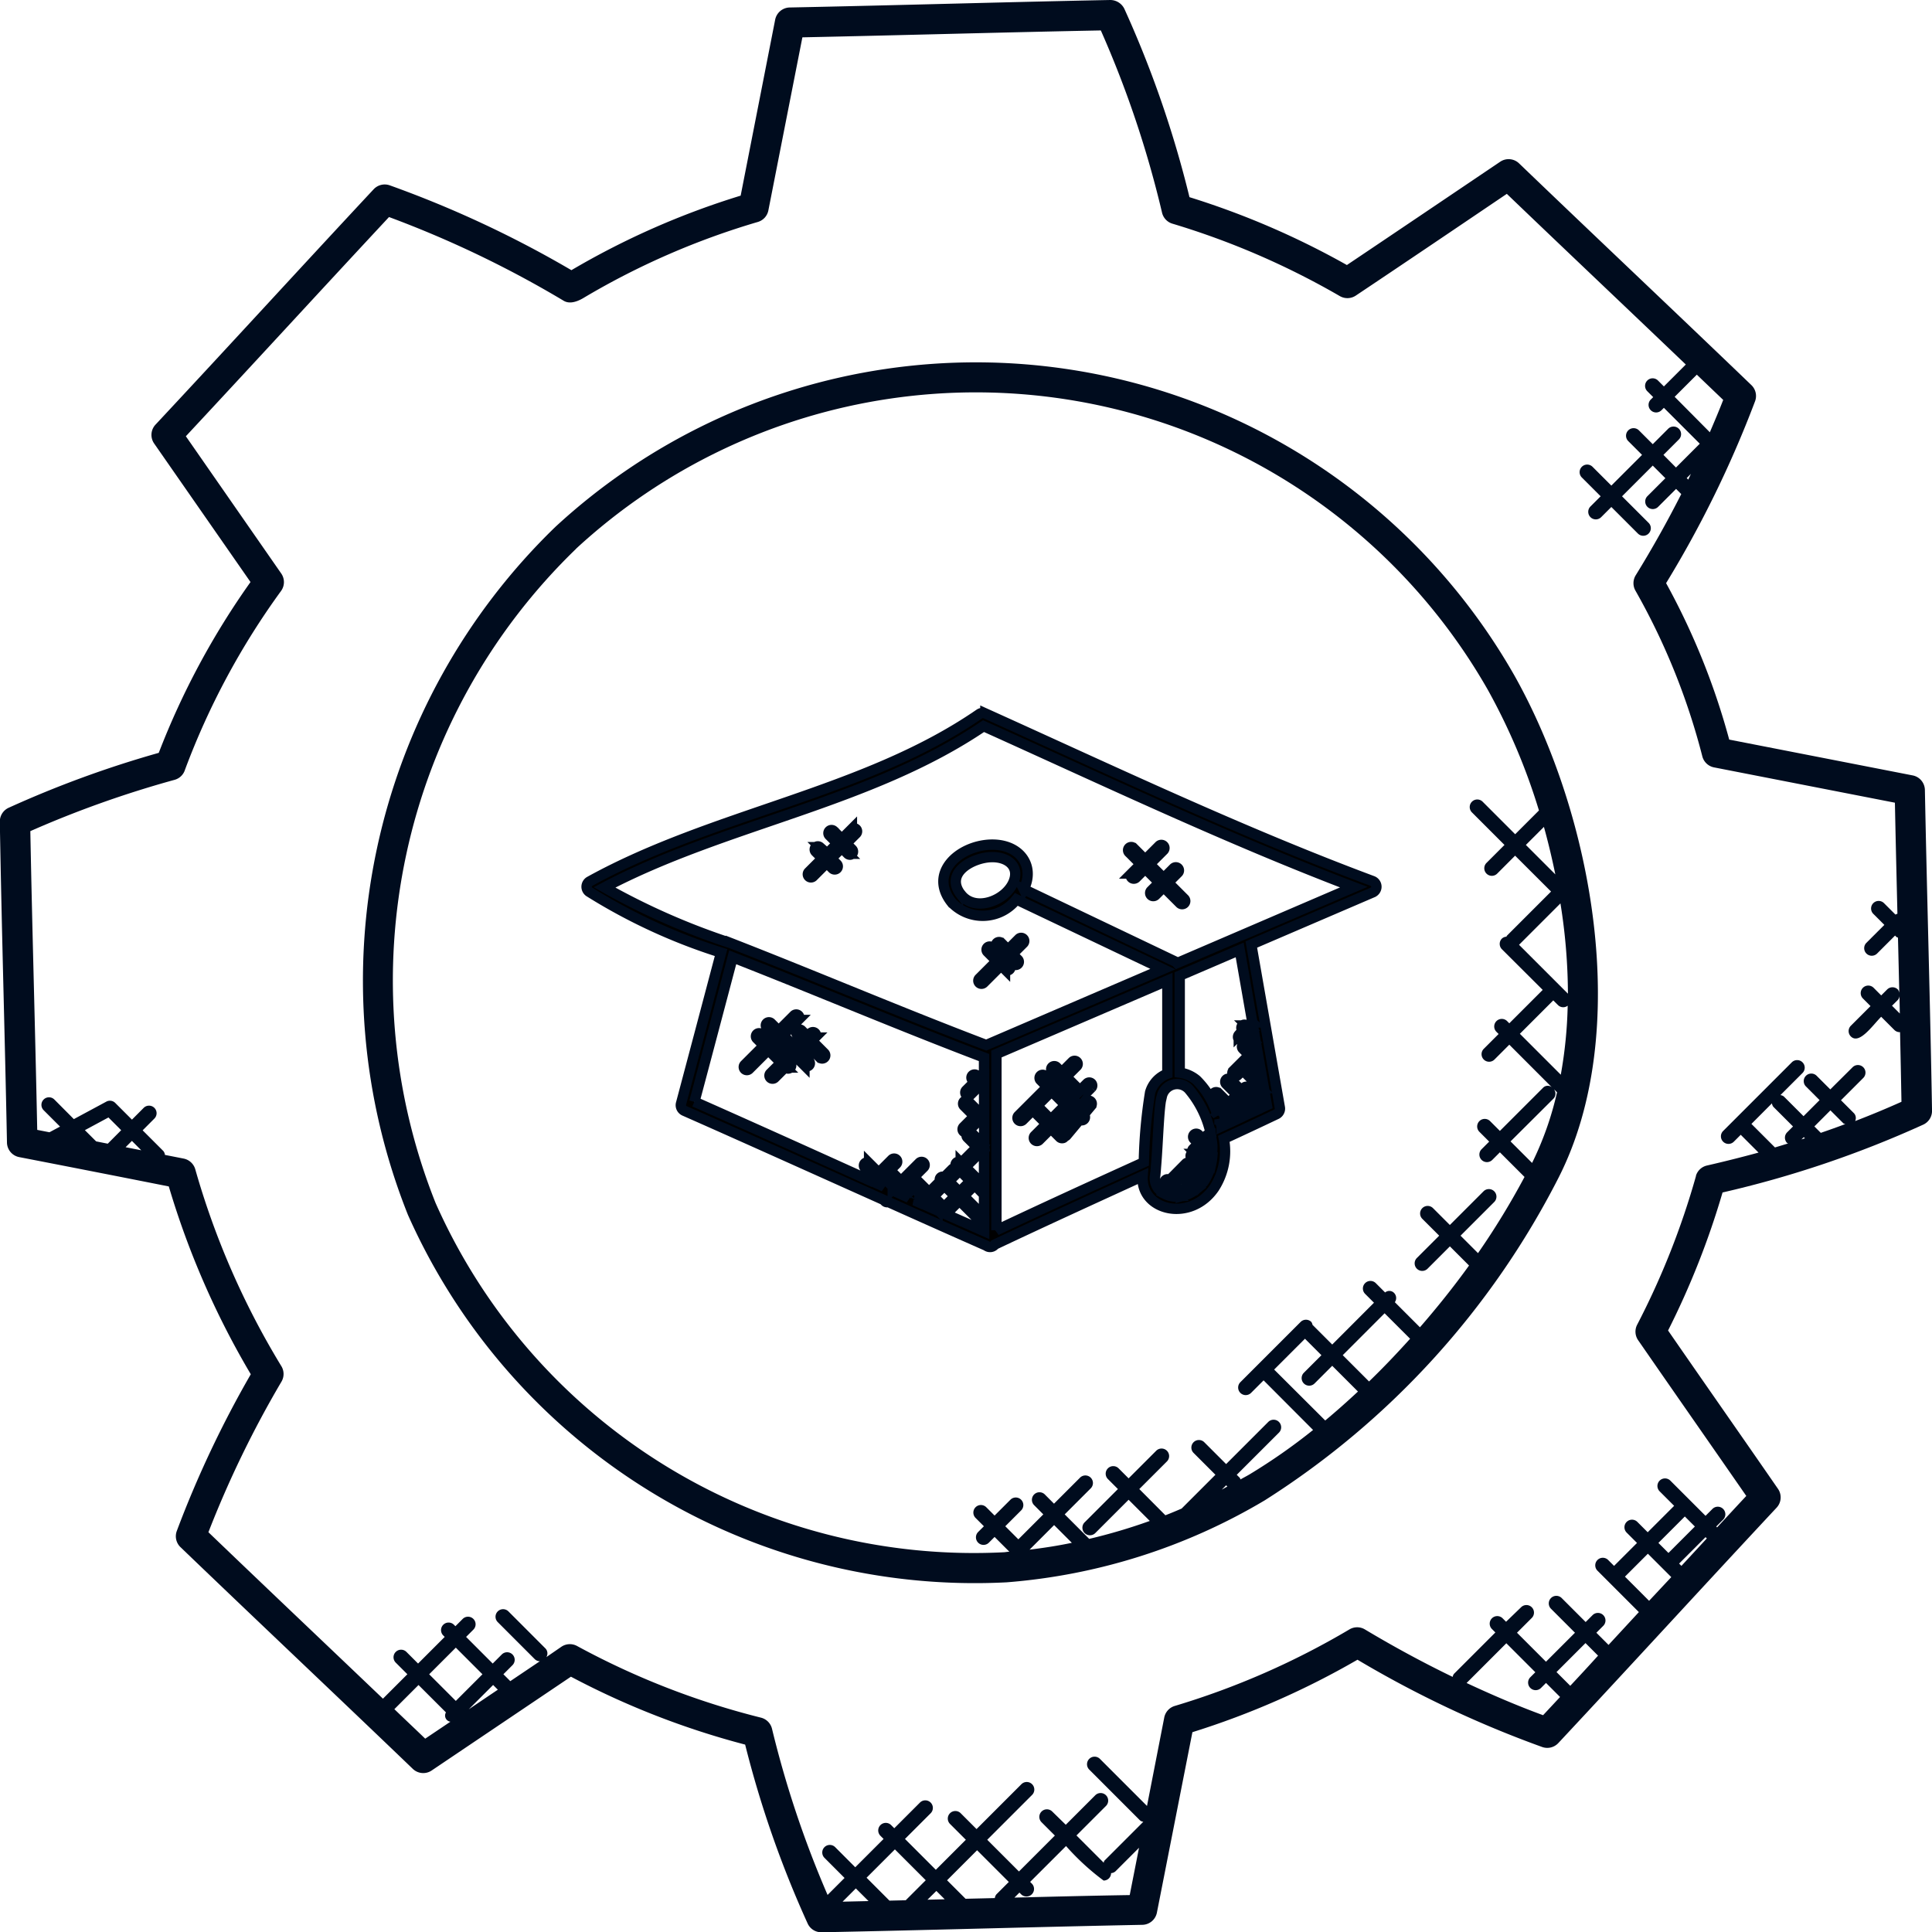<svg xmlns="http://www.w3.org/2000/svg" width="55.991" height="56" viewBox="0 0 55.991 56">
  <g id="scorm" transform="translate(-14047 -5093)">
    <g id="download_116_" data-name="download (116)" transform="translate(14063.998 5113.661)">
      <path id="Path_4585" data-name="Path 4585" d="M23.777,16.234c-3.791-1.414-7.549-3.2-11.216-4.855a.18.18,0,0,0-.175.016C9.038,13.7,4.7,14.254,1.094,16.245a.179.179,0,0,0-.019.3A16.527,16.527,0,0,0,4.9,18.309q-.578,2.189-1.16,4.376a.179.179,0,0,0,.1.21c1.822.805,3.395,1.516,5.8,2.594,0,.009,0,.02.011.028a.088.088,0,0,0,.063.026c.009,0,.015-.008.024-.01.941.422,1.886.845,2.852,1.271a.17.17,0,0,0,.244-.034c1.462-.692,2.909-1.352,4.284-1.982-.067,1,1.38,1.352,2.074.343a1.954,1.954,0,0,0,.28-1.425q.759-.35,1.522-.713a.179.179,0,0,0,.1-.192l-.827-4.726,3.518-1.511A.178.178,0,0,0,23.777,16.234Zm-19.65,6.4q.559-2.1,1.11-4.189c2.524.989,4.827,1.972,7.284,2.905v.459a.086.086,0,0,0-.039.016l-.108.108-.06-.06a.09.09,0,1,0-.127.127l.06.06L12,22.305a.09.09,0,0,0,.127.127l.249-.249.147.147v.512a.084.084,0,0,0-.089.015l-.067.067-.3-.3a.089.089,0,1,0-.126.127l.3.3-.315.315a.089.089,0,1,0,.126.127l.33-.33c.005,0,.009.006.014.006a.09.09,0,0,0,.063-.026.084.084,0,0,0,.02-.077l.045-.045v.9a.083.083,0,0,0-.015-.037l-.343-.343a.089.089,0,0,0-.126.127l.278.277-.46.461-.013-.013a.09.09,0,0,0-.127.127l.41.41-.318.318-.309-.309.223-.223a.09.09,0,1,0-.127-.127l-.23.23a.081.081,0,0,0-.113.113l-.325.325-.334-.334a.09.09,0,1,0-.127.127l.334.334-.145.145c-.007.007-.006.016-.01.024l-.139-.062c.009,0,.019,0,.025-.011a.089.089,0,0,0,0-.127l-.292-.292.533-.533a.089.089,0,0,0-.126-.127l-.533.533-.278-.278a.088.088,0,0,0-.058-.024l.2-.2a.089.089,0,0,0-.127-.126l-.384.384-.278-.278a.09.09,0,0,0-.127.127l.278.278-.106.106C6.932,23.881,5.6,23.283,4.128,22.63ZM11.3,25.624l-.246-.246.318-.318.309.309-.363.363a.087.087,0,0,0-.005.113l-.5-.224.116-.116.246.246a.09.09,0,0,0,.127-.127Zm.146.234.363-.363.623.623c.036.036.06.026.092.014v.25l-1.13-.5A.085.085,0,0,0,11.444,25.858Zm.892-.723a.09.09,0,1,0,.127-.127l-.482-.482.48-.48c.008-.008.007-.018.011-.027A.082.082,0,0,0,12.506,24a.088.088,0,0,0,.015-.037v1.99l-.588-.589.318-.318Zm.185-3.058-.021-.021.021-.021ZM9.684,24.721a.088.088,0,0,0,.024.058l.278.278-.111.111a.084.084,0,0,0-.014-.092l-.265-.265Zm-.064.367-.209-.094.058-.058Zm.493.094.229.229-.317-.142Zm2.767,1.173V21.248l4.954-2.127v2.7a.813.813,0,0,0-.5.542,14.437,14.437,0,0,0-.182,2.023C15.739,25.027,14.31,25.68,12.879,26.356Zm4.6-1.565c.01-.09.017-.177.024-.275.06-.7.085-1.794.17-2.04a.456.456,0,0,1,.783-.207,2.95,2.95,0,0,1,.651,1.367h0l0,.021a.083.083,0,0,0-.017-.041.09.09,0,0,0-.127,0l-.1.1-.13-.13a.089.089,0,0,0-.127.126l.13.131L18.579,24a.088.088,0,0,0,0,.122.086.086,0,0,0-.045.019.089.089,0,0,0,0,.126l.324.324-.255.255-.2-.2.1-.1a.09.09,0,0,0-.127-.127L17.9,24.9h0a.09.09,0,0,0-.127.127h0l-.162.162c-.008-.008-.017-.014-.024-.022A.491.491,0,0,1,17.474,24.791Zm2.549-1.883a.089.089,0,0,0,.126,0l.093-.093.094.094L20,23.065l-.269-.269.245-.245.137.137-.093.093A.089.089,0,0,0,20.023,22.908Zm-.192.238-.43.2c0-.01-.007-.02-.01-.03-.016-.055-.032-.111-.052-.169l0,0a.089.089,0,0,0,.063-.026l.2-.2ZM19.1,24.452a.087.087,0,0,0-.113.006l-.005.005-.32-.32a.089.089,0,0,0,.044-.018l.154-.154.238.238a.085.085,0,0,0,.038.016A1.729,1.729,0,0,1,19.1,24.452Zm-.114-.608.1-.1a.086.086,0,0,0,.021-.052,1.115,1.115,0,0,1,.03.307Zm-.595,1.336a.09.09,0,0,0,.127,0L18.6,25.1l.046.046c.009.009.021.009.031.013a1.025,1.025,0,0,1-.391.2.083.083,0,0,0-.019-.081l-.245-.245.255-.255.2.2-.083.083A.09.09,0,0,0,18.392,25.181Zm-.343.2a.712.712,0,0,1-.295-.081l.143-.143.217.217C18.094,25.374,18.072,25.381,18.05,25.38Zm.848-.451h0a1.032,1.032,0,0,1-.108.122.082.082,0,0,0-.015-.035l-.046-.046.26-.26a.085.085,0,0,0,.024.01A1.286,1.286,0,0,1,18.9,24.929Zm1.611-2.1-.14-.14.281-.281c.006-.006.005-.015.009-.021l.06.344Zm-.033-1.284a.084.084,0,0,0,.039.016l.084.479-.429-.429c-.01-.01-.023-.01-.035-.015l.2-.2Zm-.122-.9-.072-.072.051-.051Zm-.054-.308a.09.09,0,0,0-.061.025l-.084.084-.025-.025a.09.09,0,0,0-.127.127l.025.025-.122.122a.09.09,0,0,0,.127.127l.122-.122.214.214a.081.081,0,0,0,.034.014l.063.357-.021-.021a.078.078,0,0,0-.1-.1l-.194-.194a.089.089,0,0,0-.126.127l.181.181-.455.454a.09.09,0,1,0,.127.127l.152-.152a.082.082,0,0,0,.015.035l.526.526a.086.086,0,0,0-.045.019l-.281.281-.137-.137.077-.077a.09.09,0,1,0-.127-.127l-.077.077-.318-.318a.09.09,0,0,0-.127.127l.318.318-.245.245-.3-.3a.09.09,0,0,0-.127.127l.3.3-.2.2h0a2.372,2.372,0,0,0-.6-1,.958.958,0,0,0-.488-.215v-2.81l1.738-.746Zm-2.184-1.723c-.014-.014-.024-.033-.042-.041l-4.4-2.1a1.081,1.081,0,0,0,.055-.126c.225-.619-.218-1.2-1.036-1.166-.908.043-1.781.827-1.11,1.673a1.241,1.241,0,0,0,1.878-.086l4.245,2.02-5.119,2.2c-2.5-.951-4.936-1.992-7.4-2.952A20.181,20.181,0,0,1,1.522,16.42c3.5-1.847,7.674-2.431,10.985-4.674,3.483,1.569,7.089,3.281,10.73,4.666Zm-6.256-1.978c-.5-.631.32-1.068.847-1.093.473-.025.843.246.683.687C13.186,16.79,12.274,17.157,11.859,16.633Z" transform="translate(-1.001 -11.363)" stroke="#000c1e" stroke-width="0.3"/>
      <path id="Path_4586" data-name="Path 4586" d="M38.06,40.2a.089.089,0,0,0-.127,0l-.206.206-.4-.4.312-.312a.09.09,0,0,0-.127-.127l-.312.312-.149-.149a.09.09,0,1,0-.127.127l.149.149-.167.167-.2-.2a.09.09,0,0,0-.127.127l.2.2-.836.836a.089.089,0,0,0,.126.127l.836-.836.4.4-.42.42-.279-.279a.09.09,0,1,0-.127.127l.279.279-.337.337a.09.09,0,1,0,.127.127l.337-.337.259.259a.088.088,0,0,0,.063.026c.049,0,.058-.021.073-.05a.088.088,0,0,0,.054-.025l.388-.465,0,0a.09.09,0,0,0,.127-.127l-.015-.015.221-.265a.09.09,0,0,0-.138-.114l-.21.252-.152-.152.176-.176a.071.071,0,0,0,.1-.012.084.084,0,0,0,.012-.1l.215-.215A.09.09,0,0,0,38.06,40.2Zm-.462.916-.382.458-.2-.2.42-.42Zm-.567-.82.167-.167.4.4-.167.167Z" transform="translate(-23.427 -29.462)" stroke="#000c1e" stroke-width="0.3"/>
      <path id="Path_4587" data-name="Path 4587" d="M15.718,36.565l.09-.09a.09.09,0,1,0-.127-.127l-.09.09-.167-.167a.09.09,0,1,0-.127.127l.167.167-.21.21-.37-.37.441-.441a.09.09,0,1,0-.127-.127l-.441.441-.22-.22a.089.089,0,0,0-.126.127l.22.22-.175.175-.2-.2a.09.09,0,1,0-.127.127l.2.2-.557.557a.089.089,0,0,0,.126.127l.557-.557.37.37-.309.309a.089.089,0,1,0,.126.127l.309-.309.011.011a.09.09,0,1,0,.127-.127l-.011-.011.175-.175.25.25a.09.09,0,1,0,.127-.127l-.25-.25.21-.21.367.367a.09.09,0,0,0,.127-.127Zm-.764.512-.37-.37.175-.175.37.37Z" transform="translate(-9.188 -27.066)" stroke="#000c1e" stroke-width="0.3"/>
      <path id="Path_4588" data-name="Path 4588" d="M20.2,20.717l-.293.293-.238-.238a.09.09,0,0,0-.127.127l.238.238-.308.308-.2-.2a.09.09,0,0,0-.127.127l.2.2-.4.4a.09.09,0,0,0,.127.127l.4-.4.166.166a.089.089,0,0,0,.127-.126l-.166-.166.308-.308.172.172a.089.089,0,0,0,.127-.126l-.172-.172.293-.293a.09.09,0,0,0-.127-.127Z" transform="translate(-12.509 -17.355)" stroke="#000c1e" stroke-width="0.3"/>
      <path id="Path_4589" data-name="Path 4589" d="M32.9,30.887l.505-.505.114.114a.09.09,0,1,0,.127-.127l-.114-.114.074-.074.156.156a.09.09,0,1,0,.127-.127l-.156-.156.321-.321a.09.09,0,0,0-.127-.127l-.321.321-.2-.2a.09.09,0,0,0-.127.127l.2.2-.074.074-.271-.271a.09.09,0,0,0-.127.127l.271.271-.505.505a.089.089,0,0,0,0,.127A.09.09,0,0,0,32.9,30.887Z" transform="translate(-21.391 -23.064)" stroke="#000c1e" stroke-width="0.3"/>
      <path id="Path_4590" data-name="Path 4590" d="M45.257,22.631l-.271.271a.09.09,0,0,0,.127.127l.271-.271.408.408-.238.238a.089.089,0,1,0,.127.126l.238-.238.476.476a.09.09,0,0,0,.127-.127l-.476-.476.293-.293a.09.09,0,0,0-.127-.127l-.293.294-.408-.408.4-.4a.09.09,0,1,0-.127-.127l-.4.4-.338-.338a.09.09,0,1,0-.127.127Z" transform="translate(-29.193 -18.248)" stroke="#000c1e" stroke-width="0.3"/>
    </g>
    <g id="Group_4999" data-name="Group 4999" transform="translate(14093.309 5138.898) rotate(180)">
      <path id="Path_3698" data-name="Path 3698" d="M17.135.041A17.242,17.242,0,0,0,9.654,2.418a23.934,23.934,0,0,0-8.512,9.347C-1.017,16.006.154,22.3,2.425,26.33a17.957,17.957,0,0,0,27.787,4.3,18.3,18.3,0,0,0,4.275-19.939A17.979,17.979,0,0,0,17.135.041Zm-.664.947L15.76,1.7l-.514-.514C15.653,1.1,16.062,1.038,16.471.988ZM10.9,2.728l-.125.125-.036-.036C10.793,2.788,10.845,2.756,10.9,2.728ZM8.49,7.1l-.477-.477.509-.509a.219.219,0,0,0-.31-.31L7.7,6.316l-.746-.746c.313-.291.629-.574.949-.839L9.383,6.207ZM6.633,5.862l.762.762L6.182,7.838,5.443,7.1C5.83,6.671,6.225,6.255,6.633,5.862Zm-5.4,14.694.855.855-.523.523C1.439,21.482,1.33,21.021,1.234,20.556ZM.869,17.1l1.417,1.417-1.2,1.2A16.825,16.825,0,0,1,.869,17.1Zm.284-.334a.213.213,0,0,0-.277-.014,12.816,12.816,0,0,1,.2-2l1.186,1.186-.968.968Zm.112-2.443-.08-.08a9.2,9.2,0,0,1,.723-2.048l.624.624L1.287,14.059A.21.21,0,0,0,1.266,14.319Zm28.35,15.672A17.079,17.079,0,0,1,3.187,25.9a17.934,17.934,0,0,1-1.478-3.49l.689-.689.943.943a.219.219,0,0,0,.31-.31l-.943-.943.521-.521a.219.219,0,1,0-.31-.31L2.4,21.1,1.358,20.06l1.284-1.284c.006-.006,0-.017.01-.024a.21.21,0,0,0,.13-.054.219.219,0,0,0,0-.31L1.6,17.21l.968-.968.063.063a.219.219,0,1,0,.31-.31l-.063-.063.43-.43a.219.219,0,1,0-.31-.31l-.43.43L1.336,14.388a.188.188,0,0,0,.26-.02l1.245-1.245.284.284a.219.219,0,0,0,.31-.31l-.284-.284.22-.22a.219.219,0,1,0-.31-.31l-.22.22-.714-.714A22.332,22.332,0,0,1,3.475,9.581l.506.506-.976.976a.219.219,0,0,0,.31.31l.976-.976.488.488a.219.219,0,0,0,.31-.31L4.6,10.087l.647-.647a.219.219,0,0,0-.31-.31l-.647.647-.555-.555c.445-.618.923-1.215,1.423-1.79l.727.727a.211.211,0,0,0,.018.264.19.19,0,0,0,.264.018l.27.27a.219.219,0,0,0,.31-.31l-.257-.257L7.7,6.932l.572.572a.2.2,0,0,0,.034.083.219.219,0,0,0,.31,0l1.746-1.746a.219.219,0,0,0-.31-.31l-.363.363L8.255,4.456A16.9,16.9,0,0,1,10.1,3.167c.085-.05.173-.095.259-.144.009.014.006.031.017.043l.091.091L9.244,4.379a.219.219,0,0,0,.31.31l1.221-1.221.633.633a.219.219,0,1,0,.31-.31l-.633-.633.98-.98c.156-.067.312-.133.47-.194l.756.76-.8.8a.219.219,0,0,0,.31.31l.8-.8.29.29a.219.219,0,1,0,.31-.31l-.29-.29.965-.965a.219.219,0,0,0-.31-.31l-.965.965-.614-.614A16.265,16.265,0,0,1,14.743,1.3l.71.71-.754.754a.219.219,0,0,0,.31.31l.754-.754.266.267a.219.219,0,1,0,.31-.31l-.266-.267.723-.723.379.379-.459.459a.219.219,0,0,0,.31.31l.459-.459.241.241a.219.219,0,0,0,.31-.31l-.241-.241.166-.166a.219.219,0,1,0-.31-.31l-.166.166L17.057.928c.048,0,.1-.011.143-.015a17.07,17.07,0,0,1,16.485,10.12A17.4,17.4,0,0,1,29.616,29.991Z" fill="#000c1e"/>
    </g>
    <g id="Group_5001" data-name="Group 5001" transform="translate(14047 5093)">
      <path id="Path_3700" data-name="Path 3700" d="M56.742,33.593a.439.439,0,0,0,.255-.4c-.054-3.16-.146-6.186-.207-9.3a.438.438,0,0,0-.354-.421l-5.317-1.038A20.484,20.484,0,0,0,49.29,17.9a31.443,31.443,0,0,0,2.578-5.271.437.437,0,0,0-.107-.469c-2.318-2.227-4.5-4.282-6.732-6.425a.436.436,0,0,0-.548-.047c-1.745,1.177-3.024,2.041-4.442,2.993a23.531,23.531,0,0,0-4.562-1.967,30.884,30.884,0,0,0-1.888-5.46A.455.455,0,0,0,33.182,1c-3.051.06-6.074.152-9.291.217a.438.438,0,0,0-.421.353l-1,5.1a22.906,22.906,0,0,0-4.905,2.16A31.3,31.3,0,0,0,12.3,6.371a.438.438,0,0,0-.466.114C9.674,8.8,7.692,10.972,5.512,13.306a.436.436,0,0,0-.039.548l2.792,4.014a22.531,22.531,0,0,0-2.659,4.95A30.771,30.771,0,0,0,1.26,24.408.438.438,0,0,0,1,24.813c.053,3.17.143,6.056.207,9.3a.437.437,0,0,0,.354.421q2.219.43,4.336.85a24.149,24.149,0,0,0,2.376,5.443,30.606,30.606,0,0,0-2.145,4.544.437.437,0,0,0,.108.467c2.264,2.175,4.455,4.239,6.732,6.425a.437.437,0,0,0,.548.047l4.035-2.718A23.511,23.511,0,0,0,22.6,51.56a30.293,30.293,0,0,0,1.811,5.184.434.434,0,0,0,.4.255h.009c3.175-.063,6.112-.153,9.292-.216a.438.438,0,0,0,.421-.353L35.562,51.2a23.61,23.61,0,0,0,4.784-2.1A31.133,31.133,0,0,0,45.7,51.63a.438.438,0,0,0,.466-.114c2.174-2.327,4.112-4.45,6.326-6.822a.436.436,0,0,0,.04-.547c-1.081-1.564-2.146-3.084-3.185-4.588a23.564,23.564,0,0,0,1.579-4A30.478,30.478,0,0,0,56.742,33.593Zm-4.385-.617a.209.209,0,0,0,.041.1l.57.57-.17.17a.219.219,0,0,0,0,.31c.008.008.02.005.029.012-.127.039-.255.078-.382.116l-.682-.682Zm1.416.855-.186-.186.465-.466.377.377c.014.014.035.011.052.021C54.247,33.666,54.011,33.749,53.773,33.831Zm-.46.159-.1.031.067-.066Zm2.751-3.616-.227-.227.172-.171a.211.211,0,0,0,.045-.107C56.056,30.037,56.06,30.2,56.063,30.374ZM49.932,14.9l-.045-.045.123-.123C49.985,14.784,49.959,14.841,49.932,14.9Zm.626-1.372L49.538,12.5l.642-.642.765.732C50.825,12.9,50.692,13.214,50.559,13.524ZM4.128,34.145l-.337-.067-.326-.325.683-.368.369.369Zm.7-.081.271.272-.454-.089Zm8.5,17.324c-.3-.29-.6-.57-.894-.855l.7-.7.795.794a.18.18,0,0,0,.129.27Zm.887-1.094-.772-.772.772-.772.772.772Zm1.081-.462.137.137-.843.568Zm11.958,6.239-.472.011-.663-.664.821-.821.894.894Zm.888-.27.242.242-.5.012Zm-1.966.294-.752.017.384-.384Zm2.812-.067-.536-.536.87-.87.919.919-.361.361a.211.211,0,0,0-.044.106Zm1.417-.035.144-.144.049.049a.219.219,0,1,0,.31-.31l-.049-.049L31.9,54.5a7.089,7.089,0,0,0,1.088,1,.218.218,0,0,0,.155-.064.215.215,0,0,0,.062-.151.21.21,0,0,0,.127-.052l.683-.683-.27,1.371C32.606,55.939,31.5,55.967,30.4,55.994Zm15.32-5.285c-.739-.271-1.479-.588-2.217-.933l1.152-1.152.84.84-.145.145a.219.219,0,1,0,.31.31l.145-.145.407.407Zm.789-.85-.4-.4.84-.84.364.364C47.053,49.276,46.781,49.569,46.51,49.859Zm2.283-2.465-.7-.7.665-.665.678.678Zm1.327-2.153-.766.766-.291-.291.766-.766Zm-.39,1.141-.067-.067.766-.766.037.037Zm.424-11.306a22.679,22.679,0,0,1-1.706,4.315.437.437,0,0,0,.028.451c1.057,1.529,2.055,2.956,3.134,4.513-.287.307-.565.608-.846.911l-.025-.025.2-.2a.219.219,0,1,0-.31-.31l-.2.2-1.02-1.02a.219.219,0,0,0-.31.31l.42.42-.766.766-.3-.3a.219.219,0,0,0-.31.31l.3.3-.665.665-.171-.171a.219.219,0,0,0-.31.31l1.2,1.2-.879.951-.353-.353.2-.2a.219.219,0,0,0-.31-.31l-.2.2-.695-.695a.219.219,0,1,0-.31.31l.695.695-.84.84-.84-.84.428-.428a.219.219,0,1,0-.31-.31L44.652,48l-.1-.1a.219.219,0,0,0-.31.31l.1.1-1.2,1.2a.2.2,0,0,0-.037.088q-1.278-.618-2.544-1.376a.437.437,0,0,0-.449,0,22.712,22.712,0,0,1-5.066,2.219.438.438,0,0,0-.3.334l-.5,2.563-1.364-1.364a.219.219,0,0,0-.31.31l1.474,1.475a.208.208,0,0,0,.093.038l-1.125,1.125c-.017.017-.014.039-.024.059l-.788-.788.855-.855a.219.219,0,1,0-.31-.31l-.855.855L31.5,53.5a.219.219,0,1,0-.31.31l.386.386-1.041,1.041-.919-.919,1.3-1.3a.219.219,0,1,0-.31-.31l-1.3,1.3-.459-.459a.219.219,0,1,0-.31.31l.459.459-.87.87-.894-.894.744-.744a.219.219,0,0,0-.31-.31l-.744.744-.091-.091a.219.219,0,0,0-.31.31l.091.091-.821.821-.582-.583a.219.219,0,0,0-.31.31l.582.583-.492.492A29.808,29.808,0,0,1,23.378,51.1a.438.438,0,0,0-.32-.321,22.634,22.634,0,0,1-5.33-2.077.437.437,0,0,0-.453.022l-.436.3a.207.207,0,0,0-.025-.249L15.74,47.7a.219.219,0,1,0-.31.31L16.5,49.081a.216.216,0,0,0,.151.063l-.857.577-.2-.2.263-.263a.219.219,0,1,0-.31-.31l-.263.263-.771-.772.211-.211a.219.219,0,0,0-.31-.31l-.211.211-.042-.042a.219.219,0,0,0-.31.31l.042.042-.772.772-.337-.337a.219.219,0,0,0-.31.31l.337.337-.708.708c-2.053-1.959-3.272-3.11-5.058-4.824A30.042,30.042,0,0,1,9.163,41.04a.436.436,0,0,0-.01-.457,23.1,23.1,0,0,1-2.49-5.7.44.44,0,0,0-.334-.306l-.544-.107a.212.212,0,0,0-.046-.112l-.6-.6.34-.341a.219.219,0,0,0-.31-.31l-.34.341-.484-.484a.218.218,0,0,0-.258-.038l-.942.507-.565-.568a.219.219,0,0,0-.31.31l.475.475-.307.164-.354-.069c-.061-2.991-.144-5.732-.2-8.658A30.385,30.385,0,0,1,6.065,23.6a.435.435,0,0,0,.3-.289,21.625,21.625,0,0,1,2.79-5.191.437.437,0,0,0,0-.5L6.391,13.643c2.009-2.155,3.79-4.1,5.888-6.353a30.647,30.647,0,0,1,5.061,2.426c.121.073.312.084.607-.1a22.03,22.03,0,0,1,5.019-2.183.436.436,0,0,0,.307-.335l.986-5.016c2.855-.059,5.715-.143,8.649-.2a30.135,30.135,0,0,1,1.774,5.281.437.437,0,0,0,.3.319,22.7,22.7,0,0,1,4.854,2.1.438.438,0,0,0,.462-.016c1.4-.935,2.974-2,4.376-2.948,1.692,1.623,3.1,2.952,5.187,4.946l-.635.635-.171-.171a.219.219,0,0,0-.31.31l.171.171-.07.07a.219.219,0,0,0,.31.31l.07-.07,1.04,1.04-.69.69-.363-.366.447-.447a.219.219,0,1,0-.31-.31l-.447.447-.4-.4a.219.219,0,0,0-.31.31l.4.4-.89.89-.545-.545a.219.219,0,1,0-.31.31l.545.545-.295.295a.219.219,0,0,0,.31.31l.295-.295.77.77a.219.219,0,1,0,.31-.31l-.77-.77.89-.89.366.366-.52.52a.219.219,0,0,0,.31.31l.52-.52.15.15q-.605,1.194-1.319,2.352a.437.437,0,0,0-.007.449,19.511,19.511,0,0,1,1.937,4.8.437.437,0,0,0,.341.32l5.24,1.023c.022,1.094.048,2.159.073,3.219a.23.23,0,0,0-.057.024l-.332-.332a.219.219,0,0,0-.31.31l.32.32-.52.52a.219.219,0,1,0,.31.31l.52-.52c.1.1.015.016.085.062q.02.8.038,1.6a.2.2,0,0,0-.042-.1.219.219,0,0,0-.31,0l-.172.172-.22-.221a.219.219,0,0,0-.31.31l.22.22-.57.57a.219.219,0,0,0,0,.31c.246.246.633-.325.879-.57l.382.382a.218.218,0,0,0,.155.064s.007,0,.01,0c.015.667.029,1.335.041,2.018q-.655.294-1.342.558a.205.205,0,0,0-.034-.226l-.377-.377.646-.646a.219.219,0,0,0-.31-.31l-.646.642-.395-.395a.219.219,0,0,0-.31.31l.395.395-.465.466-.57-.57a.206.206,0,0,0-.1-.041l.64-.64a.219.219,0,0,0-.31-.31l-1.99,1.99a.219.219,0,1,0,.31.31l.2-.2.516.516q-.734.2-1.491.374A.435.435,0,0,0,50.154,35.076Z" transform="translate(-1.005 -1)" fill="#000c1e"/>
    </g>
  </g>
</svg>
